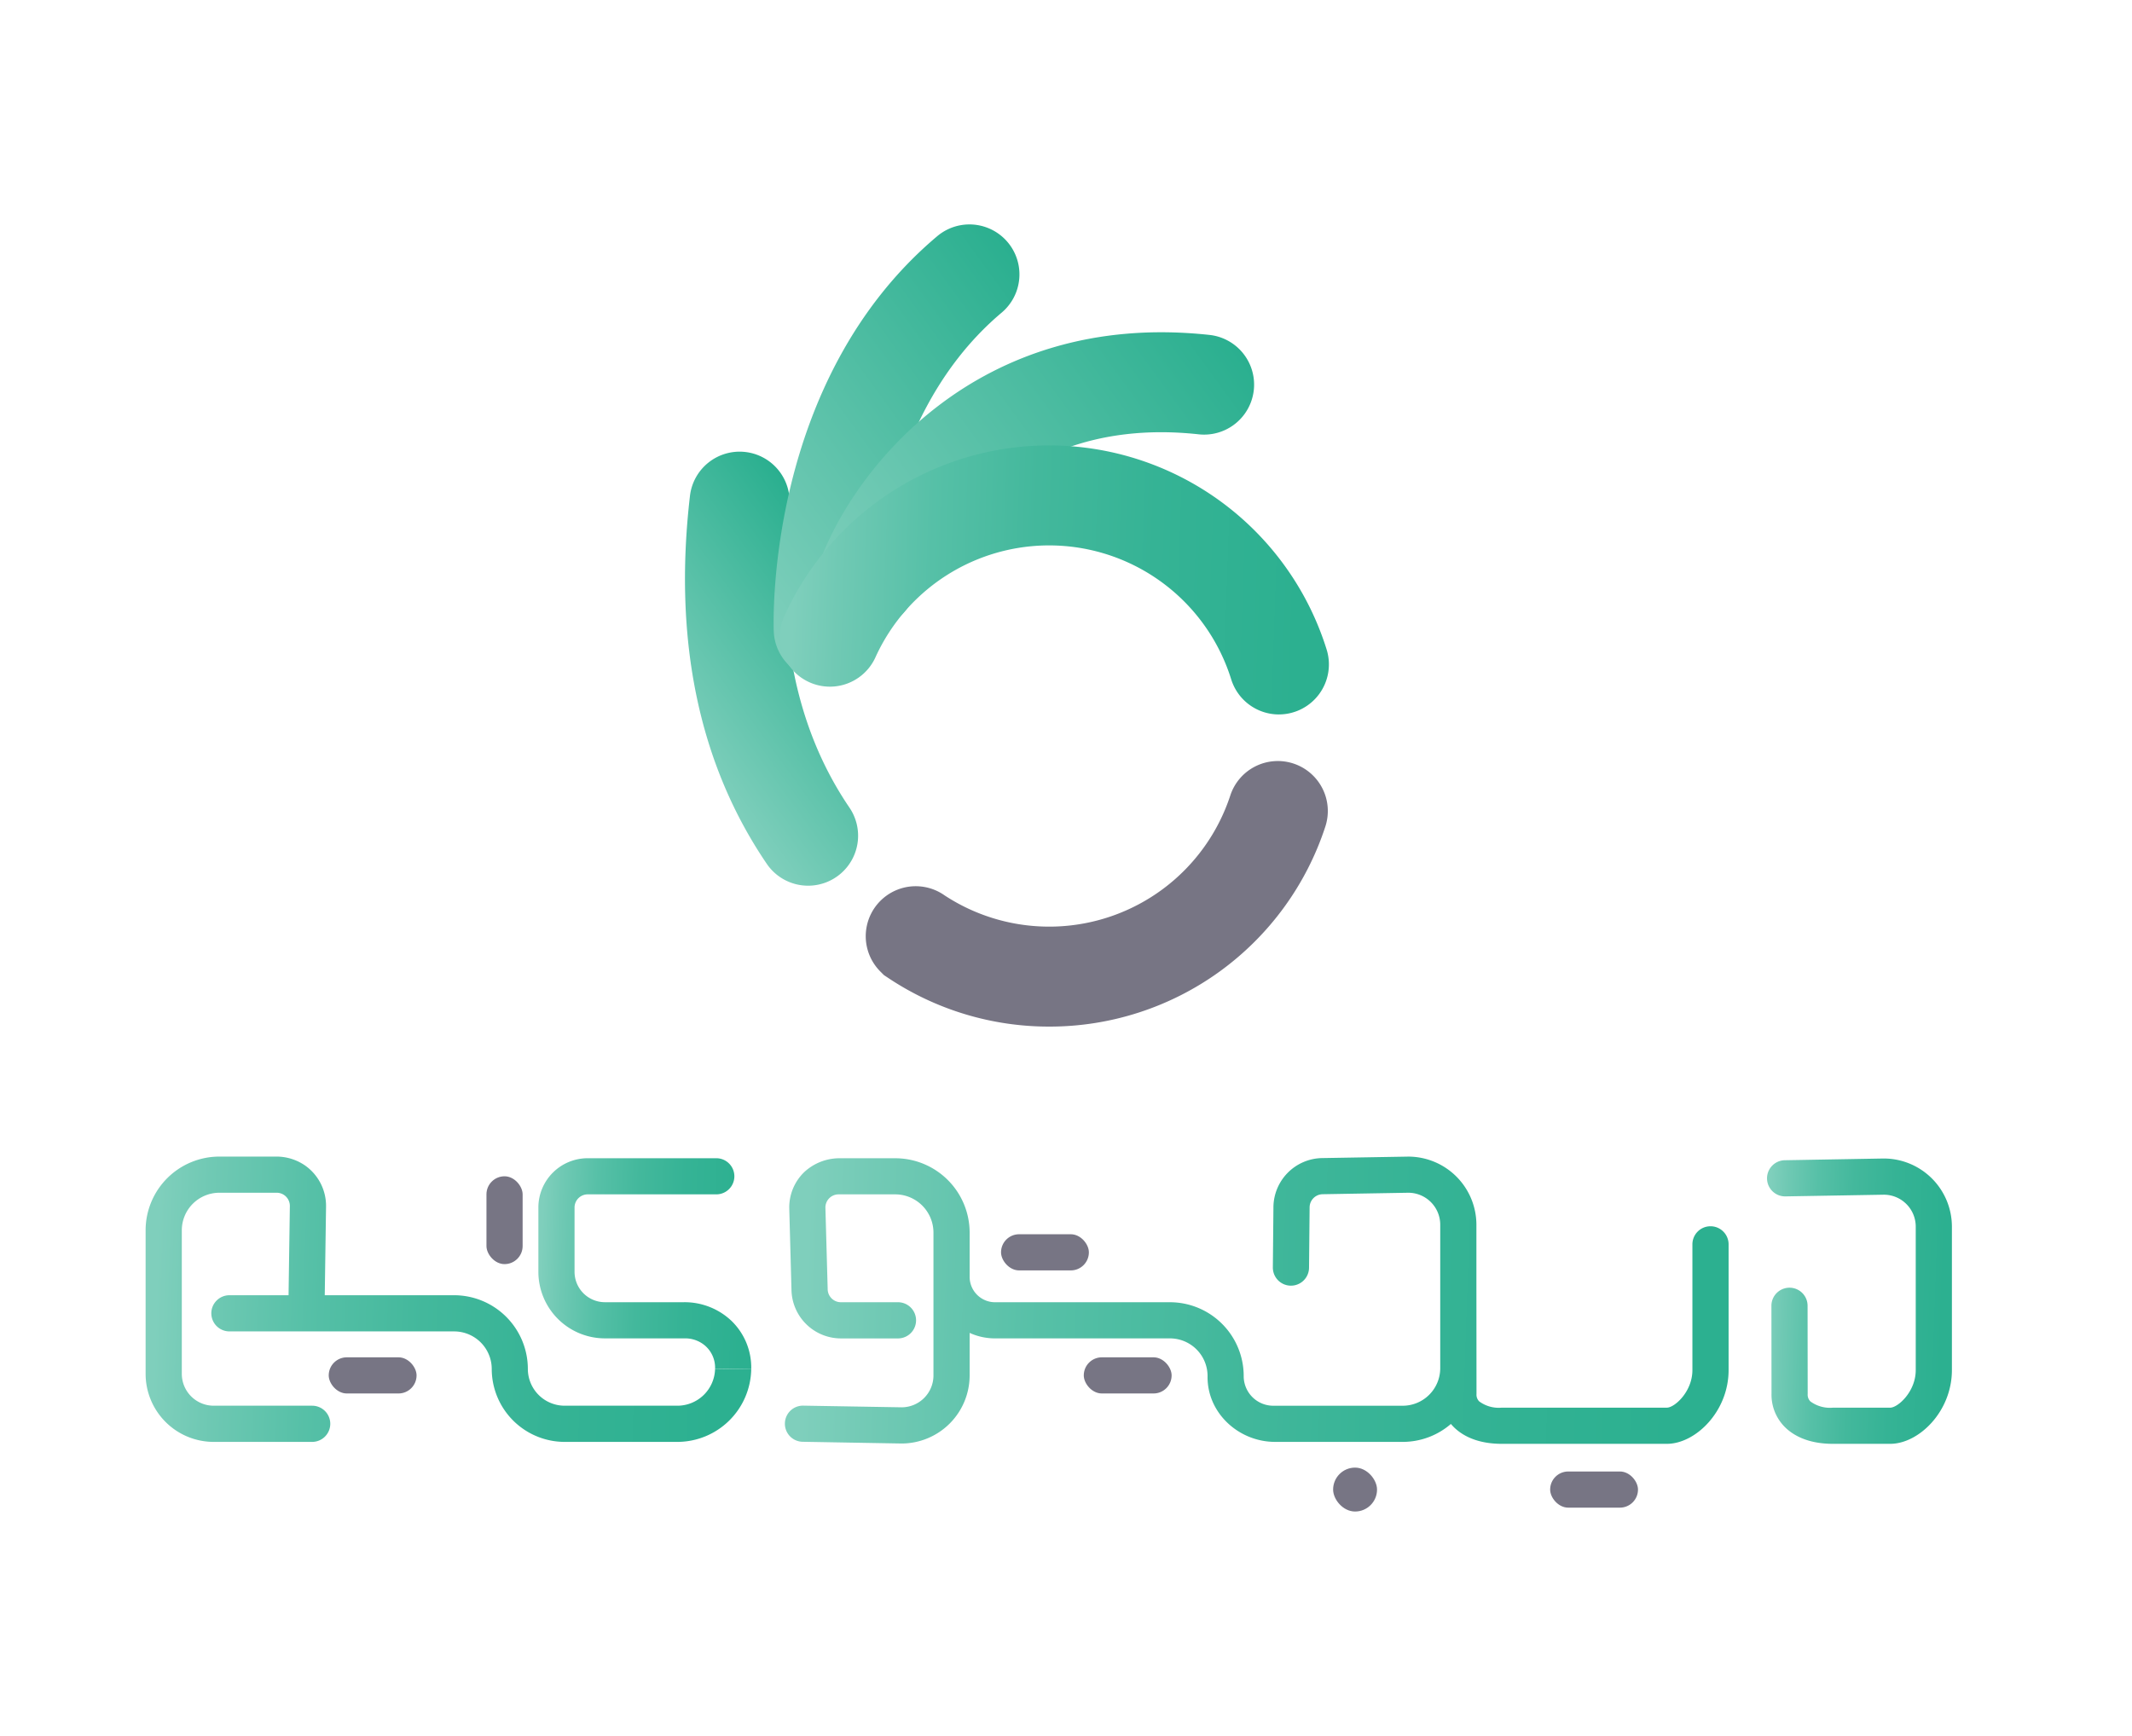 <svg xmlns="http://www.w3.org/2000/svg" xmlns:xlink="http://www.w3.org/1999/xlink" viewBox="0 0 370.264 301.516"><defs><style>.cls-1{fill:#777584;}.cls-2{fill:url(#linear-gradient);}.cls-3{fill:url(#linear-gradient-2);}.cls-4{fill:url(#linear-gradient-3);}.cls-5{fill:url(#linear-gradient-4);}.cls-6{fill:url(#linear-gradient-5);}.cls-7{fill:url(#linear-gradient-7);}.cls-8{fill:url(#linear-gradient-8);}.cls-9{fill:url(#linear-gradient-9);}.cls-10{fill:url(#linear-gradient-10);}</style><linearGradient id="linear-gradient" x1="352.894" y1="227.058" x2="306.852" y2="225.47" gradientUnits="userSpaceOnUse"><stop offset="0" stop-color="#2aaf8f"/><stop offset="0.335" stop-color="#2cb090"/><stop offset="0.527" stop-color="#35b395"/><stop offset="0.683" stop-color="#43b89c"/><stop offset="0.819" stop-color="#56c0a7"/><stop offset="0.941" stop-color="#70c9b4"/><stop offset="1" stop-color="#7fcfbc"/></linearGradient><linearGradient id="linear-gradient-2" x1="367.139" y1="231.709" x2="139.99" y2="223.876" xlink:href="#linear-gradient"/><linearGradient id="linear-gradient-3" x1="131.74" y1="237.91" x2="127.393" y2="237.76" xlink:href="#linear-gradient"/><linearGradient id="linear-gradient-4" x1="146.495" y1="220.212" x2="93.982" y2="218.401" xlink:href="#linear-gradient"/><linearGradient id="linear-gradient-5" x1="173.825" y1="230.209" x2="27.091" y2="225.149" xlink:href="#linear-gradient"/><linearGradient id="linear-gradient-7" x1="151.31" y1="103.881" x2="117.477" y2="128.486" gradientUnits="userSpaceOnUse"><stop offset="0" stop-color="#2aaf8f"/><stop offset="1" stop-color="#7fcfbc"/></linearGradient><linearGradient id="linear-gradient-8" x1="185.697" y1="56.683" x2="125.742" y2="100.287" xlink:href="#linear-gradient-7"/><linearGradient id="linear-gradient-9" x1="211.608" y1="55.42" x2="143.123" y2="105.227" xlink:href="#linear-gradient-7"/><linearGradient id="linear-gradient-10" x1="270.054" y1="103.065" x2="137.843" y2="98.506" xlink:href="#linear-gradient"/></defs><g id="logo_logotype" data-name="logo logotype"><rect class="cls-1" x="231.522" y="254.924" width="7.628" height="7.628" rx="3.814"/><rect class="cls-1" x="173.849" y="214.388" width="15.256" height="6.282" rx="3.141"/><rect class="cls-1" x="269.214" y="255.597" width="15.256" height="6.281" rx="3.141"/><rect class="cls-1" x="188.219" y="235.765" width="15.256" height="6.281" rx="3.141"/><rect class="cls-1" x="57.089" y="235.765" width="15.256" height="6.281" rx="3.141"/><path class="cls-2" d="M328.272,250.793h-9.953c-4.52,0-7.057-1.611-8.389-2.962a7.93,7.93,0,0,1-2.272-5.728l-.017-15.286a3.14,3.14,0,0,1,3.137-3.144h0a3.14,3.14,0,0,1,3.144,3.137l.018,15.334a1.645,1.645,0,0,0,.464,1.277,5.72,5.72,0,0,0,3.915,1.091h9.953c1.322,0,4.434-2.757,4.434-6.528V213.06a5.548,5.548,0,0,0-5.542-5.541l-17.09.294a3.141,3.141,0,0,1-3.194-3.086h0a3.141,3.141,0,0,1,3.086-3.195l17.144-.3a11.847,11.847,0,0,1,11.877,11.823v24.924C338.987,245.2,333.227,250.793,328.272,250.793Z"/><path class="cls-3" d="M300.205,216.2v21.783c0,7.216-5.763,12.81-10.715,12.81H260.812c-4.519,0-7.055-1.613-8.388-2.962-.152-.16-.305-.321-.449-.489a12.791,12.791,0,0,1-8.371,3.114H221.451c-6.341,0-11.815-5.033-11.734-11.373a6.54,6.54,0,0,0-6.534-6.606H172.812a10.561,10.561,0,0,1-4.415-.955v7.392a11.838,11.838,0,0,1-11.822,11.823l-17.2-.3a3.139,3.139,0,0,1,.049-6.277h.056l17.144.289a5.534,5.534,0,0,0,5.49-5.538V214.106a6.649,6.649,0,0,0-6.646-6.646h-9.832a2.289,2.289,0,0,0-2.288,2.32l.394,14.118a2.3,2.3,0,0,0,2.279,2.3h9.985a3.143,3.143,0,0,1,0,6.285H146.02a8.6,8.6,0,0,1-8.564-8.444l-.385-14.118a8.526,8.526,0,0,1,2.657-6.381,8.991,8.991,0,0,1,6.228-2.351h9.511a12.925,12.925,0,0,1,12.93,12.922v7.673a4.412,4.412,0,0,0,4.415,4.414h30.371a12.82,12.82,0,0,1,12.81,12.907,5.142,5.142,0,0,0,5.2,5.072H243.6a6.525,6.525,0,0,0,6.525-6.525V212.725a5.552,5.552,0,0,0-5.546-5.546l-14.9.257a2.3,2.3,0,0,0-2.239,2.288l-.1,10.466a3.142,3.142,0,0,1-6.284-.024v-.032l.1-10.443a8.6,8.6,0,0,1,8.42-8.532l14.953-.256a11.85,11.85,0,0,1,11.878,11.822v10.948l.016,18.469a1.651,1.651,0,0,0,.466,1.276,5.7,5.7,0,0,0,3.917,1.091H289.49c1.324,0,4.43-2.753,4.43-6.525V216.2a3.143,3.143,0,1,1,6.285,0Z"/><polygon class="cls-4" points="130.465 237.831 130.465 237.864 127.327 237.791 130.465 237.831"/><path class="cls-5" d="M130.465,237.831l-3.138-.04-3.138-.08a5.064,5.064,0,0,0-1.774-4,5.3,5.3,0,0,0-3.516-1.236H105.062A11.564,11.564,0,0,1,93.5,220.912V209.748a8.562,8.562,0,0,1,8.564-8.564H124.4a3.138,3.138,0,1,1,0,6.276H102.06a2.284,2.284,0,0,0-2.279,2.288v11.164a5.28,5.28,0,0,0,5.281,5.281h13.677a11.836,11.836,0,0,1,8.315,3.259A11.274,11.274,0,0,1,130.465,237.831Z"/><path class="cls-6" d="M127.327,237.791l3.138.073a12.852,12.852,0,0,1-12.8,12.593h-19.6A12.681,12.681,0,0,1,85.4,237.791a6.531,6.531,0,0,0-6.526-6.525H39.849A3.152,3.152,0,0,1,36.7,228.12a3.109,3.109,0,0,1,.923-2.216,3.142,3.142,0,0,1,2.224-.923H50.114l.225-15.482a2.288,2.288,0,0,0-2.287-2.32H38.1a6.527,6.527,0,0,0-6.525,6.534v24.921a5.54,5.54,0,0,0,5.546,5.538h17.1a3.145,3.145,0,0,1,3.138,3.147,3.151,3.151,0,0,1-3.138,3.138H37.12a11.83,11.83,0,0,1-11.831-11.823V213.713A12.809,12.809,0,0,1,38.1,200.9h9.752a8.746,8.746,0,0,1,5.04,1.485,8.573,8.573,0,0,1,3.733,7.207L56.4,224.981H78.872a12.818,12.818,0,0,1,12.8,12.81,6.394,6.394,0,0,0,6.389,6.381h19.6a6.553,6.553,0,0,0,6.526-6.429Z"/><polygon class="cls-4" points="130.465 237.831 130.465 237.864 127.327 237.791 130.465 237.831"/><rect class="cls-1" x="84.483" y="204.321" width="6.282" height="15.256" rx="3.141"/><path class="cls-7" d="M140.351,153.845a8.675,8.675,0,0,1-7.188-3.8c-11.76-17.288-16.249-38.769-13.345-63.846a8.683,8.683,0,1,1,17.25,2c-2.413,20.819,1.106,38.342,10.454,52.082a8.681,8.681,0,0,1-7.171,13.565Z"/><path class="cls-8" d="M143.049,118a8.672,8.672,0,0,1-8.669-8.337C134.312,107.9,133.048,66.019,162.8,41a8.682,8.682,0,0,1,11.175,13.29c-23.16,19.476-22.257,54.378-22.246,54.728A8.686,8.686,0,0,1,143.369,118C143.261,118,143.155,118,143.049,118Z"/><path class="cls-1" d="M182.205,178.319a50.283,50.283,0,0,1-27.981-8.471l-.717-.476-.606-.609a8.683,8.683,0,0,1,11.168-13.22,33.107,33.107,0,0,0,49.6-17.377,8.683,8.683,0,0,1,16.5,5.418A50.383,50.383,0,0,1,182.205,178.319Z"/><path class="cls-9" d="M150.5,109.292a8.679,8.679,0,0,1-8.158-11.609c5.638-15.607,27.023-43.951,67.767-39.5a8.683,8.683,0,0,1-1.886,17.263c-37.063-4.07-49.072,26.86-49.566,28.178A8.722,8.722,0,0,1,150.5,109.292Z"/><path class="cls-10" d="M222.108,124.1a8.683,8.683,0,0,1-8.288-6.107,33.122,33.122,0,0,0-61.784-3.813A8.682,8.682,0,1,1,136.224,107a50.485,50.485,0,0,1,94.176,5.835,8.689,8.689,0,0,1-8.292,11.262Z"/></g></svg>